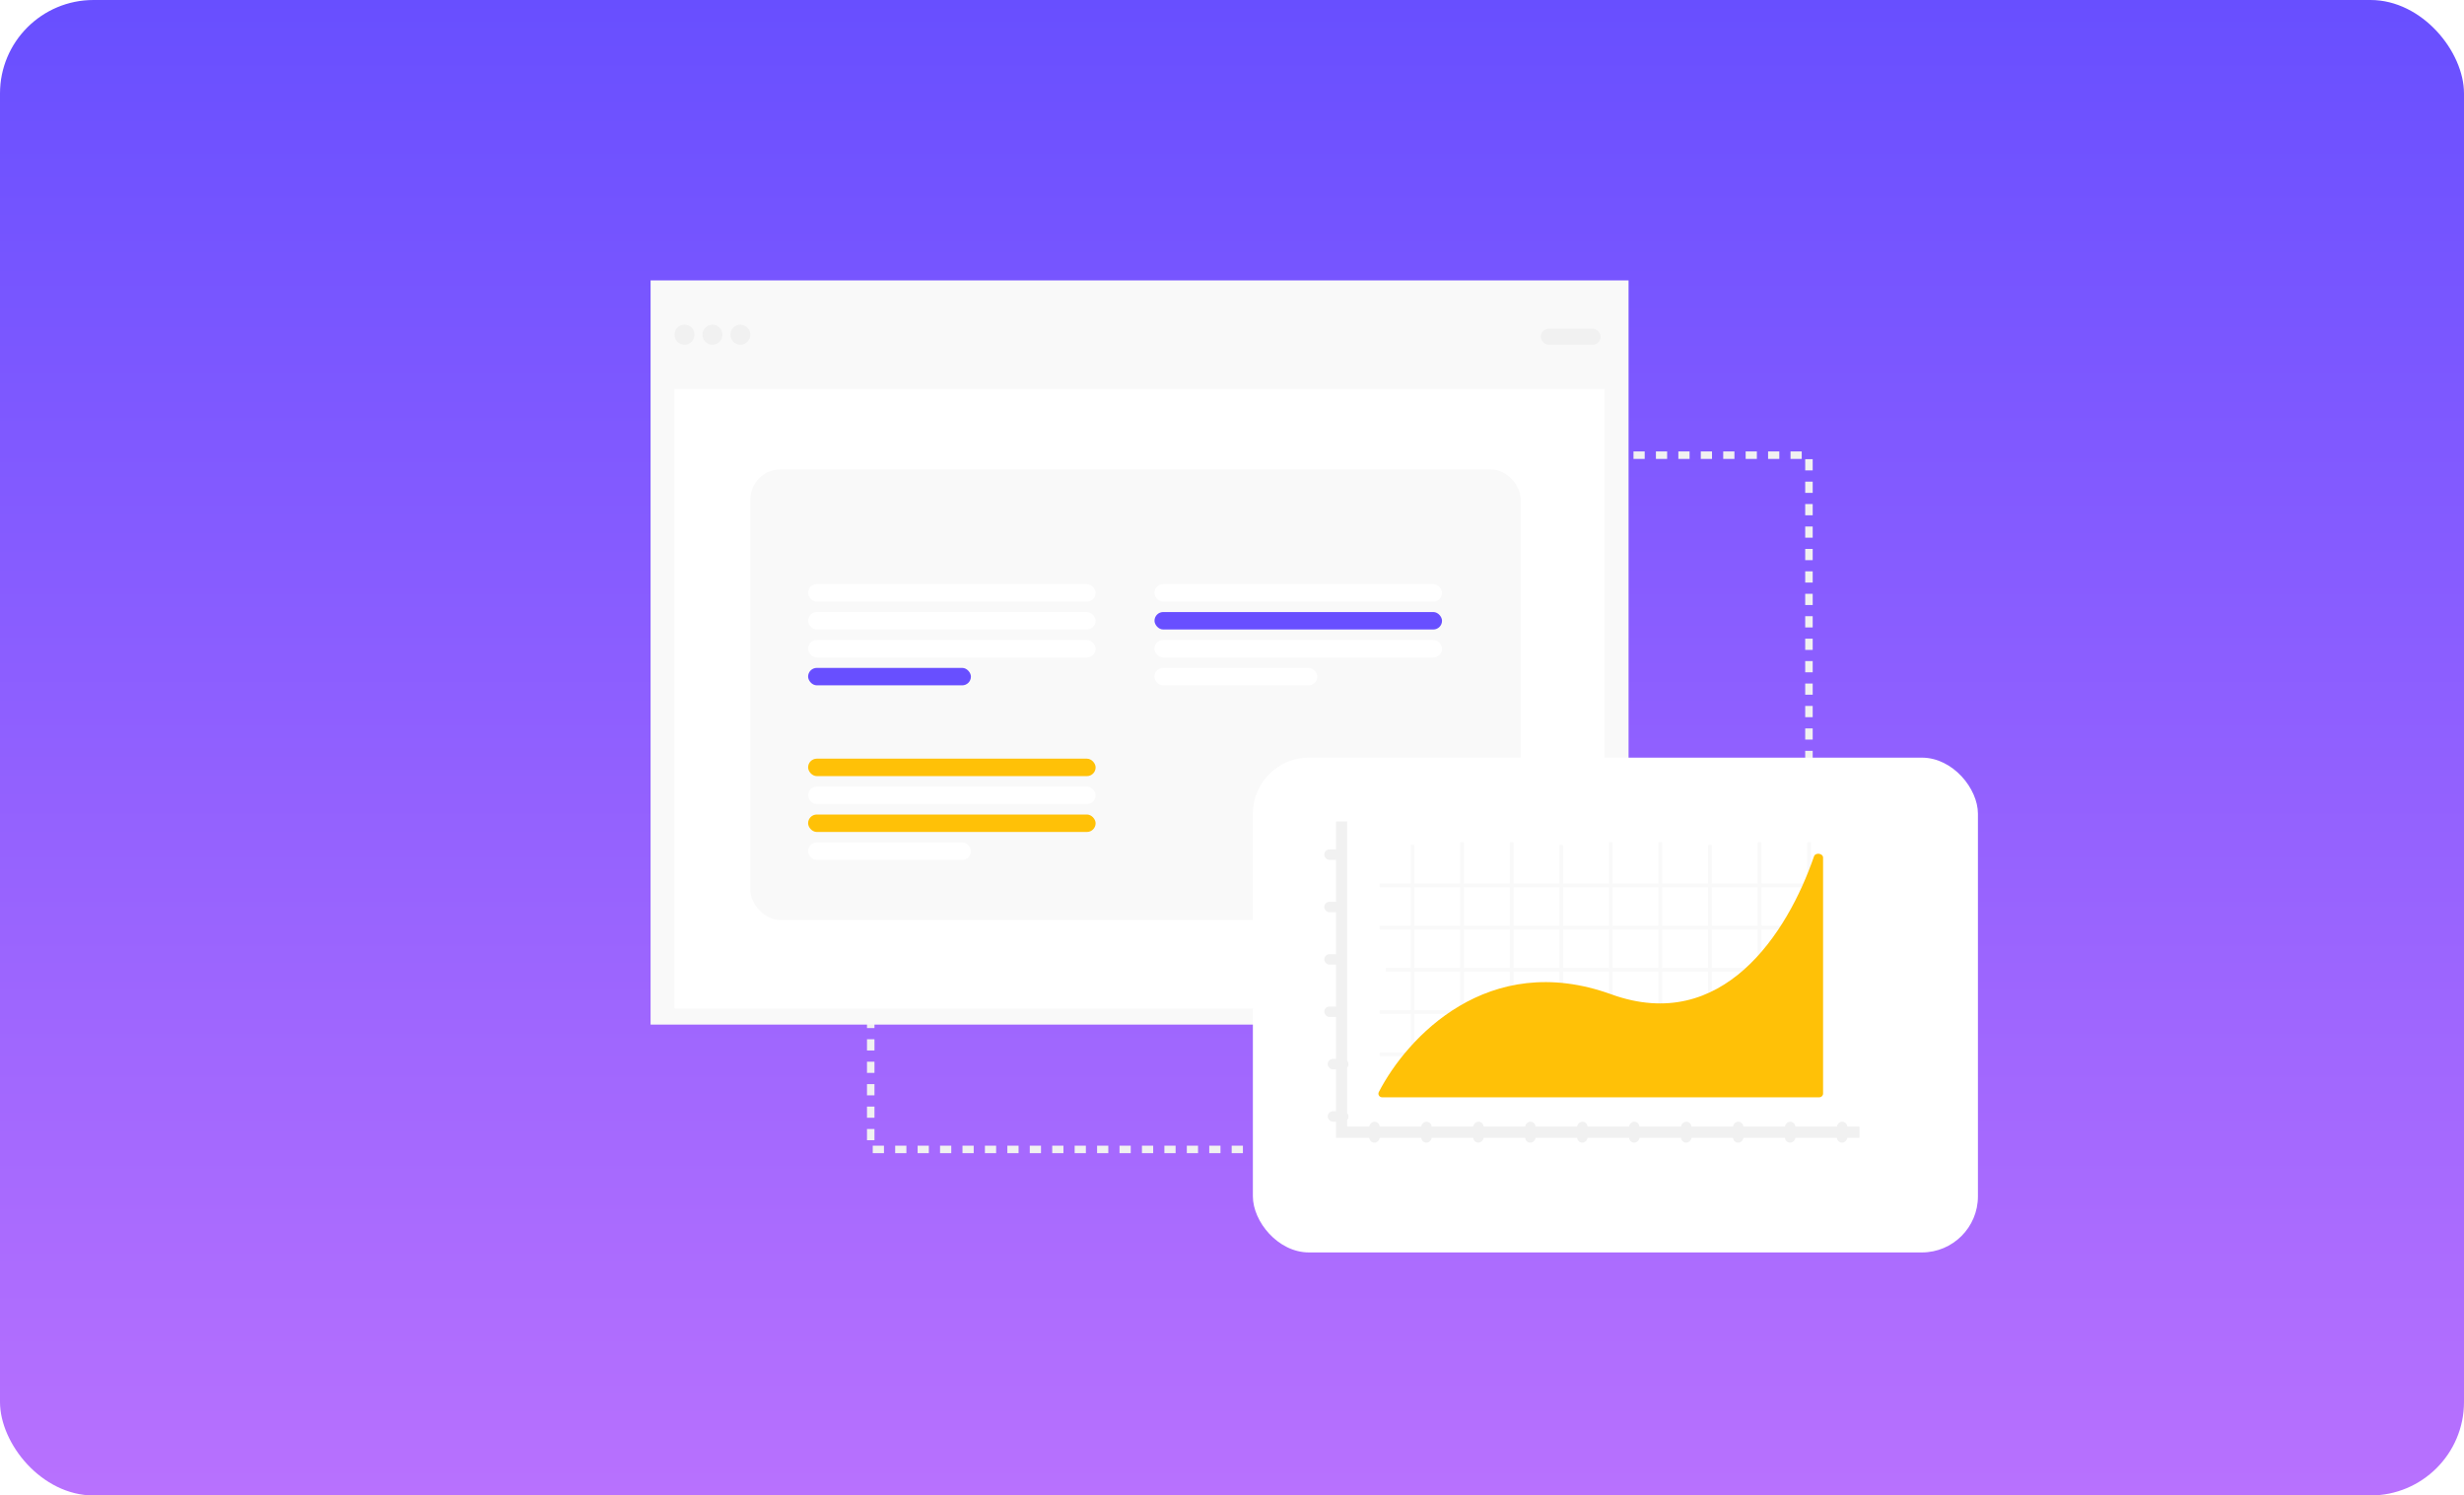 <svg width="659" height="400" viewBox="0 0 659 400" fill="none" xmlns="http://www.w3.org/2000/svg">
<rect width="659" height="400" rx="25" fill="url(#paint0_linear_2801_5646)"/>
<rect x="232.877" y="121.754" width="250.928" height="185.686" stroke="#F1F1F1" stroke-width="2" stroke-linejoin="round" stroke-dasharray="3 3"/>
<rect x="174" y="75" width="261.561" height="199.058" fill="#F9F9F9"/>
<rect x="180.406" y="104.051" width="248.75" height="165.702" fill="white"/>
<rect x="200.689" y="125.572" width="206.046" height="120.511" rx="8" fill="#F9F9F9"/>
<rect x="412.074" y="87.912" width="16.014" height="4.304" rx="2.152" fill="#F1F1F1"/>
<rect x="216.129" y="163.707" width="76.898" height="4.669" rx="2.334" fill="white"/>
<rect x="216.129" y="210.395" width="76.898" height="4.669" rx="2.334" fill="white"/>
<rect x="308.775" y="163.707" width="76.898" height="4.669" rx="2.334" fill="#684FFF"/>
<rect x="216.129" y="156.236" width="76.898" height="4.669" rx="2.334" fill="white"/>
<rect x="216.129" y="202.926" width="76.898" height="4.669" rx="2.334" fill="#FFC107"/>
<rect x="308.775" y="156.236" width="76.898" height="4.669" rx="2.334" fill="white"/>
<rect x="216.129" y="171.178" width="76.898" height="4.669" rx="2.334" fill="white"/>
<rect x="216.129" y="217.865" width="76.898" height="4.669" rx="2.334" fill="#FFC107"/>
<rect x="308.775" y="171.178" width="76.898" height="4.669" rx="2.334" fill="white"/>
<rect x="216.129" y="178.646" width="43.544" height="4.669" rx="2.334" fill="#684FFF"/>
<rect x="216.129" y="225.336" width="43.544" height="4.669" rx="2.334" fill="white"/>
<rect x="308.775" y="178.646" width="43.544" height="4.669" rx="2.334" fill="white"/>
<ellipse cx="183.075" cy="89.526" rx="2.669" ry="2.69" fill="#F1F1F1"/>
<ellipse cx="190.548" cy="89.526" rx="2.669" ry="2.69" fill="#F1F1F1"/>
<ellipse cx="198.021" cy="89.526" rx="2.669" ry="2.69" fill="#F1F1F1"/>
<g filter="url(#filter0_d_2801_5646)">
<rect x="330.084" y="192.654" width="193.916" height="132.346" rx="15" fill="white"/>
</g>
<line x1="370.652" y1="259.393" x2="486.658" y2="259.393" stroke="#F9F9F9"/>
<line x1="368.996" y1="281.979" x2="485.001" y2="281.979" stroke="#F9F9F9"/>
<line x1="368.996" y1="248.1" x2="485.001" y2="248.1" stroke="#F9F9F9"/>
<line x1="368.996" y1="270.686" x2="485.001" y2="270.686" stroke="#F9F9F9"/>
<line x1="368.996" y1="236.807" x2="485.001" y2="236.807" stroke="#F9F9F9"/>
<line x1="377.781" y1="226.014" x2="377.781" y2="288.83" stroke="#F9F9F9"/>
<line x1="417.557" y1="226.014" x2="417.557" y2="288.83" stroke="#F9F9F9"/>
<line x1="457.328" y1="226.014" x2="457.328" y2="288.83" stroke="#F9F9F9"/>
<line x1="391.039" y1="225.309" x2="391.039" y2="288.125" stroke="#F9F9F9"/>
<line x1="430.812" y1="225.309" x2="430.812" y2="288.125" stroke="#F9F9F9"/>
<line x1="470.586" y1="225.309" x2="470.586" y2="288.125" stroke="#F9F9F9"/>
<line x1="404.299" y1="225.309" x2="404.299" y2="288.125" stroke="#F9F9F9"/>
<line x1="444.07" y1="225.309" x2="444.07" y2="288.125" stroke="#F9F9F9"/>
<line x1="483.844" y1="225.309" x2="483.844" y2="288.125" stroke="#F9F9F9"/>
<rect x="354.172" y="227.203" width="5.559" height="2.801" rx="1.401" fill="#F1F1F1"/>
<rect x="355.1" y="283.229" width="5.559" height="2.801" rx="1.401" fill="#F1F1F1"/>
<rect x="354.172" y="255.217" width="5.559" height="2.801" rx="1.401" fill="#F1F1F1"/>
<rect x="366.217" y="305.639" width="5.603" height="2.779" rx="1.39" transform="rotate(-90 366.217 305.639)" fill="#F1F1F1"/>
<rect x="394.012" y="305.639" width="5.603" height="2.779" rx="1.39" transform="rotate(-90 394.012 305.639)" fill="#F1F1F1"/>
<rect x="421.805" y="305.639" width="5.603" height="2.779" rx="1.39" transform="rotate(-90 421.805 305.639)" fill="#F1F1F1"/>
<rect x="449.6" y="305.639" width="5.603" height="2.779" rx="1.39" transform="rotate(-90 449.6 305.639)" fill="#F1F1F1"/>
<rect x="477.393" y="305.639" width="5.603" height="2.779" rx="1.39" transform="rotate(-90 477.393 305.639)" fill="#F1F1F1"/>
<rect x="354.172" y="241.209" width="5.559" height="2.801" rx="1.401" fill="#F1F1F1"/>
<rect x="355.1" y="297.234" width="5.559" height="2.801" rx="1.401" fill="#F1F1F1"/>
<rect x="354.172" y="269.223" width="5.559" height="2.801" rx="1.401" fill="#F1F1F1"/>
<rect x="380.113" y="305.639" width="5.603" height="2.779" rx="1.39" transform="rotate(-90 380.113 305.639)" fill="#F1F1F1"/>
<rect x="407.906" y="305.639" width="5.603" height="2.779" rx="1.39" transform="rotate(-90 407.906 305.639)" fill="#F1F1F1"/>
<rect x="435.703" y="305.639" width="5.603" height="2.779" rx="1.39" transform="rotate(-90 435.703 305.639)" fill="#F1F1F1"/>
<rect x="463.496" y="305.639" width="5.603" height="2.779" rx="1.39" transform="rotate(-90 463.496 305.639)" fill="#F1F1F1"/>
<rect x="491.291" y="305.639" width="5.603" height="2.779" rx="1.39" transform="rotate(-90 491.291 305.639)" fill="#F1F1F1"/>
<path d="M430.93 265.955C397.948 254.026 376.253 277.581 368.769 292.088C368.432 292.74 368.914 293.501 369.648 293.501H486.586C487.138 293.501 487.586 293.053 487.586 292.501V229.416C487.586 228.226 485.543 227.941 485.156 229.065C478.095 249.589 460.68 276.716 430.93 265.955Z" fill="#FFC107"/>
<path d="M358.805 219.732V302.837H497.313" stroke="#F1F1F1" stroke-width="3"/>
<defs>
<filter id="filter0_d_2801_5646" x="314.084" y="181.654" width="235.916" height="174.346" filterUnits="userSpaceOnUse" color-interpolation-filters="sRGB">
<feFlood flood-opacity="0" result="BackgroundImageFix"/>
<feColorMatrix in="SourceAlpha" type="matrix" values="0 0 0 0 0 0 0 0 0 0 0 0 0 0 0 0 0 0 127 0" result="hardAlpha"/>
<feOffset dx="5" dy="10"/>
<feGaussianBlur stdDeviation="10.5"/>
<feComposite in2="hardAlpha" operator="out"/>
<feColorMatrix type="matrix" values="0 0 0 0 0.7 0 0 0 0 0.7 0 0 0 0 0.7 0 0 0 0.25 0"/>
<feBlend mode="normal" in2="BackgroundImageFix" result="effect1_dropShadow_2801_5646"/>
<feBlend mode="normal" in="SourceGraphic" in2="effect1_dropShadow_2801_5646" result="shape"/>
</filter>
<linearGradient id="paint0_linear_2801_5646" x1="329.5" y1="0" x2="329.5" y2="400" gradientUnits="userSpaceOnUse">
<stop stop-color="#684FFF"/>
<stop offset="1" stop-color="#B871FE"/>
</linearGradient>
</defs>
</svg>
